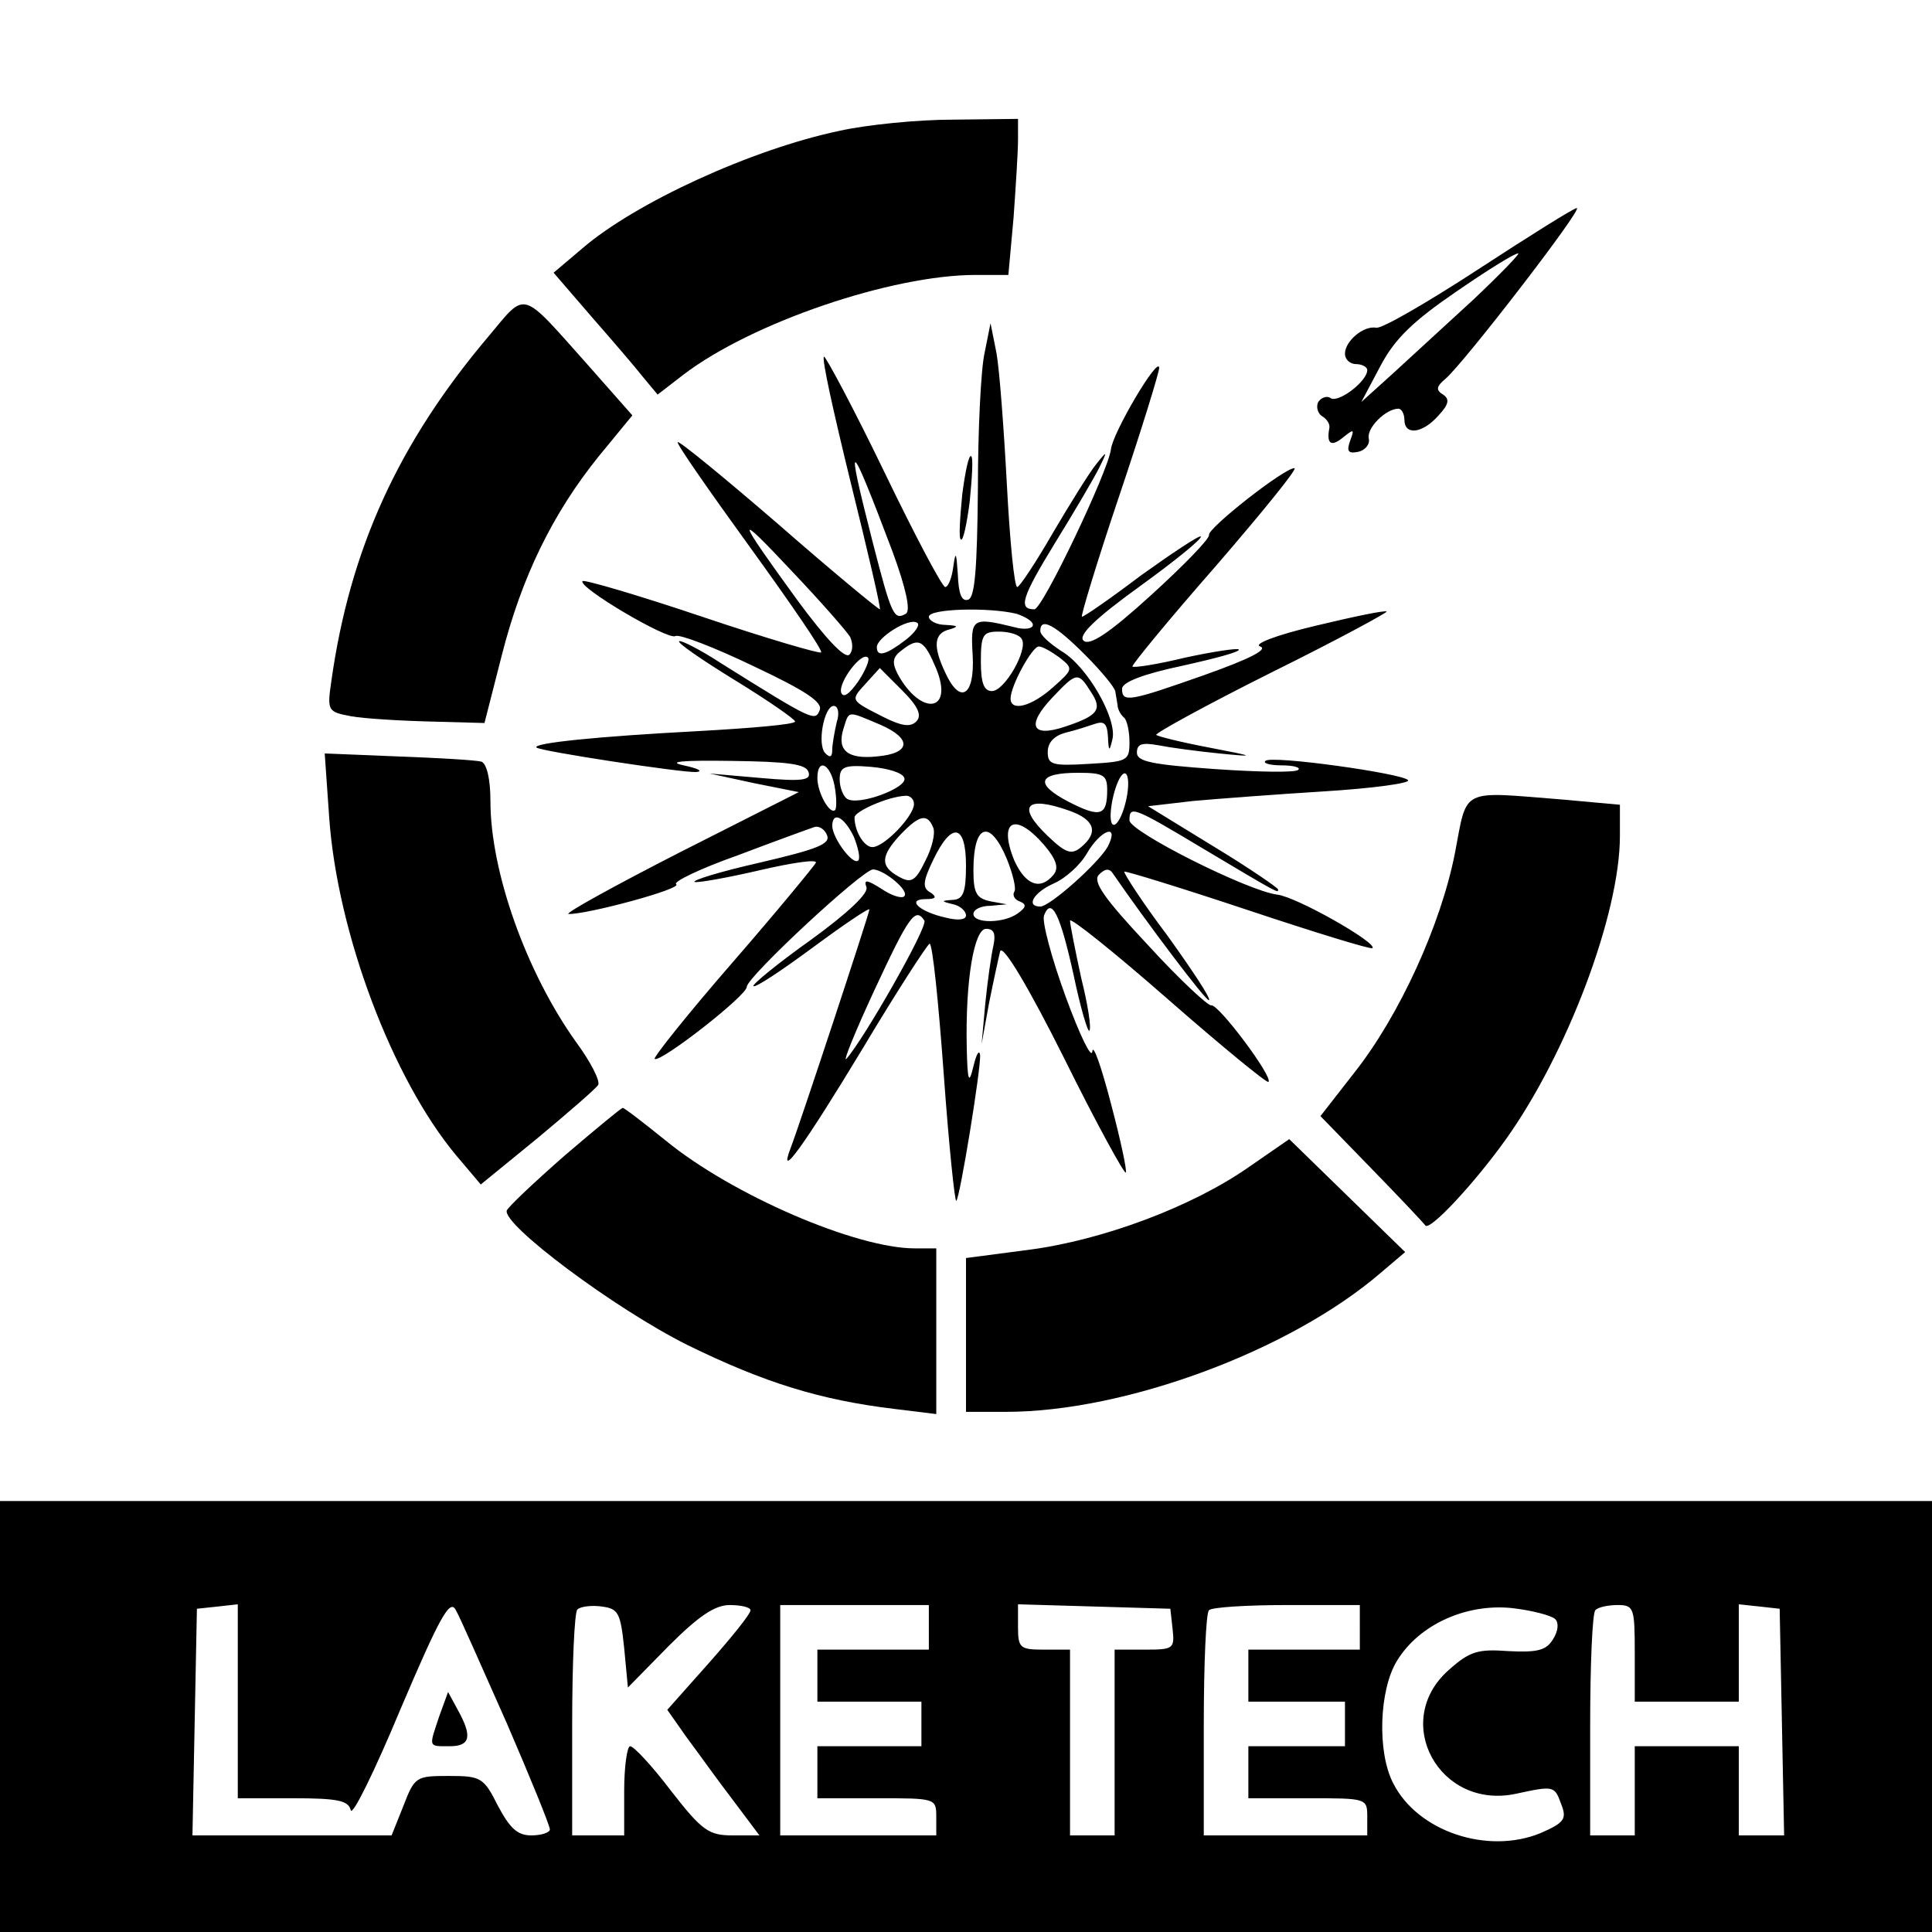 <?xml version="1.0" standalone="no"?>
<!DOCTYPE svg PUBLIC "-//W3C//DTD SVG 20010904//EN"
 "http://www.w3.org/TR/2001/REC-SVG-20010904/DTD/svg10.dtd">
<svg version="1.0" xmlns="http://www.w3.org/2000/svg"
 width="260pt" height="260pt" viewBox="0 0 260 260"
 preserveAspectRatio="xMidYMid meet">
<g transform="translate(0,260) scale(0.1,-0.1)"
fill="#000000" stroke="none">
<path d="M1130 2424 c-119 -25 -275 -97 -346 -158 l-39 -33 50 -58 c28 -32 59
-68 70 -82 l20 -24 35 27 c92 70 280 134 393 134 l44 0 7 77 c3 42 6 89 6 105
l0 28 -87 -1 c-49 0 -117 -7 -153 -15z"/>
<path d="M1990 2238 c-69 -45 -131 -81 -138 -79 -17 3 -42 -18 -42 -35 0 -8 7
-14 15 -14 8 0 15 -4 15 -8 0 -15 -38 -44 -49 -38 -5 4 -13 1 -17 -5 -3 -6 -1
-15 5 -19 7 -4 11 -11 10 -16 -4 -21 2 -26 18 -13 15 12 16 12 10 -4 -5 -14
-3 -18 11 -15 9 2 16 10 14 18 -3 14 23 40 40 40 4 0 8 -7 8 -15 0 -21 24 -19
46 6 14 15 15 22 6 28 -10 6 -9 11 3 21 24 20 186 230 177 230 -4 0 -63 -37
-132 -82z m-7 -41 c-38 -35 -87 -80 -110 -101 l-41 -37 26 49 c19 36 44 60
101 99 42 29 79 52 84 52 4 1 -23 -27 -60 -62z"/>
<path d="M658 2148 c-122 -144 -187 -287 -212 -464 -6 -41 -5 -42 27 -48 17
-3 65 -6 106 -7 l73 -2 23 90 c27 107 69 192 130 268 l46 56 -60 68 c-91 102
-82 100 -133 39z"/>
<path d="M1325 2125 c-5 -22 -9 -105 -9 -184 -1 -106 -4 -145 -13 -148 -9 -3
-13 8 -14 34 -2 30 -3 32 -6 11 -2 -16 -7 -28 -11 -28 -4 0 -41 70 -82 155
-41 85 -78 154 -81 155 -4 0 13 -76 36 -170 23 -93 41 -170 39 -170 -2 0 -64
51 -136 114 -73 63 -134 113 -136 111 -2 -2 42 -65 97 -141 55 -76 99 -140 96
-142 -2 -2 -74 19 -160 48 -86 29 -158 50 -161 48 -7 -8 115 -80 125 -74 5 3
52 -15 104 -40 70 -33 95 -49 90 -60 -6 -15 -9 -14 -132 63 -29 19 -55 32 -57
30 -3 -2 32 -26 76 -53 44 -27 80 -52 80 -55 0 -4 -60 -9 -132 -13 -133 -7
-222 -16 -216 -22 5 -5 196 -34 215 -33 10 1 2 5 -17 9 -23 5 -2 7 64 6 75 -1
101 -4 104 -15 4 -11 -8 -13 -64 -8 l-69 6 60 -13 60 -12 -160 -81 c-88 -45
-155 -82 -150 -83 24 -1 154 34 145 40 -5 3 32 21 83 39 50 19 97 36 103 38 6
2 14 -3 17 -11 5 -12 -14 -19 -91 -37 -53 -12 -92 -24 -87 -26 6 -1 45 6 88
16 43 10 77 15 75 10 -2 -4 -52 -65 -112 -134 -60 -69 -107 -128 -105 -130 7
-6 124 85 124 97 0 13 156 158 170 158 16 -1 49 -29 42 -36 -3 -4 -18 1 -31
10 -19 12 -24 13 -20 2 3 -8 -24 -34 -75 -71 -45 -32 -79 -60 -77 -62 2 -3 38
21 80 52 42 31 76 54 76 51 0 -5 -93 -287 -106 -321 -18 -47 19 5 97 134 46
77 87 140 90 141 4 0 12 -79 19 -175 7 -97 15 -174 17 -171 5 5 33 177 32 196
-1 8 -5 2 -9 -15 -6 -25 -8 -21 -9 25 -2 91 10 160 26 160 11 0 13 -7 10 -22
-3 -13 -8 -48 -11 -78 l-5 -55 10 55 c6 30 13 62 15 70 4 9 39 -50 86 -144 43
-87 81 -156 83 -154 2 2 -7 44 -20 93 -13 50 -24 81 -25 70 -1 -11 -17 22 -36
74 -19 52 -32 101 -29 109 10 26 22 1 40 -81 9 -43 19 -77 21 -74 3 3 -2 35
-11 71 -8 37 -15 72 -15 77 0 5 59 -42 132 -106 72 -63 133 -113 135 -111 7 6
-68 106 -77 103 -4 -1 -43 35 -85 81 -60 64 -75 86 -66 95 8 8 14 9 19 1 44
-64 126 -173 129 -170 3 2 -23 41 -56 87 -34 45 -59 84 -58 86 2 1 77 -22 167
-52 90 -30 165 -53 167 -51 7 7 -102 69 -128 72 -40 5 -199 85 -199 100 0 20
4 19 99 -38 104 -62 101 -60 101 -55 0 2 -39 29 -87 58 l-88 54 60 7 c33 3
113 9 177 13 65 4 116 11 113 15 -6 9 -185 34 -192 26 -4 -3 6 -6 22 -6 16 0
26 -3 22 -6 -3 -4 -54 -3 -112 1 -84 6 -105 10 -105 22 0 12 7 14 29 10 15 -3
52 -8 82 -11 50 -5 49 -4 -14 8 -37 7 -69 15 -71 17 -2 2 67 40 155 84 87 43
157 81 155 82 -2 2 -45 -7 -95 -19 -55 -13 -85 -25 -75 -28 11 -4 -15 -17 -74
-38 -102 -36 -112 -38 -112 -19 0 9 29 20 81 31 45 10 79 19 76 22 -2 2 -35
-3 -72 -11 -37 -9 -69 -14 -71 -12 -2 1 48 62 112 135 63 73 111 132 106 132
-14 0 -117 -81 -115 -90 1 -5 -34 -41 -78 -81 -56 -51 -83 -69 -91 -61 -7 7
15 29 76 73 47 34 84 64 82 67 -2 2 -38 -22 -80 -52 -41 -31 -77 -56 -80 -56
-2 0 20 73 50 162 30 89 54 167 54 173 -1 17 -63 -88 -65 -110 -4 -30 -92
-215 -103 -215 -22 0 -17 16 27 88 26 42 53 88 60 102 12 24 11 24 -4 5 -9
-11 -35 -53 -58 -92 -23 -40 -45 -73 -48 -73 -4 0 -10 62 -14 138 -4 75 -10
155 -14 177 l-8 40 -8 -40z m-124 -267 c18 -49 25 -80 18 -84 -16 -9 -19 -3
-45 98 -37 145 -32 142 27 -14z m-57 -115 c4 -9 4 -19 -1 -24 -6 -6 -32 22
-69 72 -85 117 -86 123 -8 40 38 -40 73 -80 78 -88z m224 31 c12 -4 22 -10 22
-15 0 -5 -11 -7 -25 -3 -57 14 -59 12 -56 -38 3 -55 -17 -67 -37 -23 -17 36
-15 53 6 58 13 4 11 5 -5 6 -13 0 -23 6 -23 11 0 11 81 13 118 4z m-149 -35
c-26 -20 -39 -24 -39 -10 0 13 43 40 54 33 5 -2 -2 -13 -15 -23z m241 -20 c22
-22 41 -45 41 -50 1 -5 2 -13 3 -18 0 -5 4 -13 9 -17 4 -4 7 -19 7 -33 0 -25
-3 -26 -55 -29 -49 -3 -55 -1 -55 16 0 13 9 22 24 26 13 3 31 9 40 12 12 4 16
0 17 -17 1 -21 2 -21 6 -4 7 27 -34 99 -69 119 -15 10 -28 21 -28 27 0 19 20
8 60 -32z m-85 21 c9 -14 -23 -70 -40 -70 -11 0 -15 11 -15 40 0 36 3 40 24
40 14 0 28 -4 31 -10z m-115 -40 c24 -59 -21 -64 -52 -7 -8 16 -7 23 7 33 22
17 29 12 45 -26z m166 15 c19 -15 18 -16 -9 -40 -29 -26 -57 -33 -57 -15 0 17
29 70 38 70 5 0 17 -7 28 -15z m-271 -32 c-12 -17 -20 -23 -23 -15 -4 14 28
56 36 47 3 -2 -3 -17 -13 -32z m78 -54 c-8 -8 -20 -6 -44 6 -45 23 -45 22 -24
45 l19 21 30 -30 c22 -22 27 -34 19 -42z m235 40 c16 -24 10 -32 -35 -47 -45
-15 -52 2 -17 39 33 35 35 35 52 8z m-342 -41 c-3 -13 -6 -30 -6 -37 0 -10 -3
-11 -9 -5 -12 11 -2 64 11 64 6 0 8 -10 4 -22z m58 -3 c44 -19 42 -39 -4 -43
-39 -4 -54 8 -45 37 8 25 4 25 49 6z m-61 -82 c3 -16 3 -30 1 -33 -7 -7 -24
23 -24 43 0 27 17 20 23 -10z m94 10 c5 -13 -62 -38 -77 -28 -5 3 -10 15 -10
26 0 17 6 20 42 17 23 -2 43 -8 45 -15z m273 -16 c0 -35 -9 -38 -52 -16 -46
24 -42 39 13 39 34 0 39 -3 39 -23z m25 -16 c-4 -17 -11 -31 -16 -31 -9 0 -3
43 8 63 10 17 15 -3 8 -32z m-285 -3 c0 -16 -40 -58 -56 -58 -11 0 -24 21 -24
40 0 8 45 28 68 29 6 1 12 -4 12 -11z m209 -9 c34 -12 40 -29 16 -49 -13 -11
-21 -8 -45 15 -42 40 -30 55 29 34z m-290 -35 c6 -15 9 -29 6 -32 -7 -7 -34
29 -35 46 0 21 16 13 29 -14z m107 12 c3 -8 -2 -28 -11 -45 -13 -27 -19 -30
-35 -21 -26 14 -25 28 2 57 25 26 36 29 44 9z m149 -23 c17 -20 20 -31 13 -40
-18 -22 -38 -14 -53 19 -22 54 1 66 40 21z m-105 -28 c0 -36 -4 -45 -17 -46
-17 -1 -17 -2 0 -6 9 -2 17 -9 17 -15 0 -6 -11 -7 -27 -3 -36 8 -54 25 -27 25
14 0 15 3 6 9 -11 6 -10 15 4 44 25 52 44 48 44 -8z m55 9 c8 -20 13 -40 10
-44 -3 -5 1 -11 7 -13 10 -4 9 -8 -2 -16 -19 -14 -60 -14 -60 -1 0 6 10 11 23
11 l22 2 -22 4 c-19 4 -23 11 -23 42 0 62 22 70 45 15z m136 17 c-12 -22 -78
-81 -91 -81 -20 0 -9 19 18 31 16 7 36 25 45 41 18 31 44 41 28 9z m-247 -100
c5 -8 -81 -159 -105 -186 -5 -5 12 37 38 93 46 99 55 112 67 93z"/>
<path d="M1295 1935 c-3 -31 -5 -59 -2 -61 3 -3 8 20 12 51 3 31 5 59 2 61 -3
3 -8 -20 -12 -51z"/>
<path d="M443 1500 c11 -156 85 -352 171 -455 l33 -39 76 62 c42 35 79 67 82
72 3 5 -10 31 -30 58 -67 94 -115 229 -115 324 0 30 -5 50 -12 53 -7 2 -57 5
-112 7 l-99 4 6 -86z"/>
<path d="M1958 1452 c-19 -97 -75 -219 -135 -295 l-46 -59 69 -71 c38 -39 70
-73 72 -76 5 -9 65 55 108 115 83 116 154 304 154 409 l0 42 -77 7 c-139 11
-128 17 -145 -72z"/>
<path d="M760 1045 c-41 -36 -76 -69 -78 -74 -6 -19 145 -132 243 -181 104
-51 179 -74 278 -86 l57 -7 0 112 0 111 -29 0 c-79 0 -246 72 -335 145 -31 25
-57 45 -58 44 -2 0 -37 -29 -78 -64z"/>
<path d="M1680 1029 c-76 -53 -196 -98 -296 -111 l-84 -11 0 -103 0 -104 54 0
c160 0 382 82 504 187 l33 28 -78 76 -78 76 -55 -38z"/>
<path d="M0 290 l0 -290 1300 0 1300 0 0 290 0 290 -1300 0 -1300 0 0 -290z
m682 -9 c32 -74 58 -138 58 -143 0 -4 -11 -8 -25 -8 -19 0 -29 10 -45 40 -19
38 -23 40 -66 40 -44 0 -46 -1 -61 -40 l-16 -40 -134 0 -134 0 3 153 3 152 28
3 27 3 0 -130 0 -131 74 0 c60 0 75 -3 78 -16 2 -9 32 52 67 136 52 122 66
148 74 134 6 -10 36 -79 69 -153z m158 101 l5 -53 55 56 c40 40 62 55 82 55
15 0 28 -3 28 -7 0 -5 -25 -36 -56 -71 l-56 -63 26 -37 c15 -20 42 -58 62 -84
l36 -48 -36 0 c-32 0 -41 6 -83 60 -25 33 -50 60 -55 60 -4 0 -8 -27 -8 -60
l0 -60 -35 0 -35 0 0 148 c0 82 3 152 7 156 4 4 19 6 33 4 22 -3 25 -8 30 -56z
m410 28 l0 -30 -75 0 -75 0 0 -35 0 -35 70 0 70 0 0 -30 0 -30 -70 0 -70 0 0
-35 0 -35 80 0 c79 0 80 0 80 -25 l0 -25 -105 0 -105 0 0 155 0 155 100 0 100
0 0 -30z m328 -2 c3 -27 1 -28 -37 -28 l-41 0 0 -125 0 -125 -30 0 -30 0 0
125 0 125 -35 0 c-32 0 -35 2 -35 30 l0 31 103 -3 102 -3 3 -27z m252 2 l0
-30 -75 0 -75 0 0 -35 0 -35 65 0 65 0 0 -30 0 -30 -65 0 -65 0 0 -35 0 -35
80 0 c79 0 80 0 80 -25 l0 -25 -110 0 -110 0 0 148 c0 82 3 152 7 155 3 4 51
7 105 7 l98 0 0 -30z m263 11 c5 -5 4 -16 -3 -27 -9 -15 -21 -18 -60 -16 -41
3 -52 0 -81 -26 -77 -69 -12 -188 91 -166 51 11 52 11 61 -14 8 -20 4 -25 -28
-39 -71 -29 -165 2 -198 67 -22 42 -19 126 5 165 30 49 93 77 154 71 27 -3 54
-10 59 -15z m107 -46 l0 -65 70 0 70 0 0 66 0 65 28 -3 27 -3 3 -152 3 -153
-31 0 -30 0 0 60 0 60 -70 0 -70 0 0 -60 0 -60 -30 0 -30 0 0 148 c0 82 3 152
7 155 3 4 17 7 30 7 22 0 23 -4 23 -65z"/>
<path d="M591 290 c-14 -42 -15 -40 14 -40 28 0 31 13 11 49 l-13 24 -12 -33z"/>
</g>
</svg>
